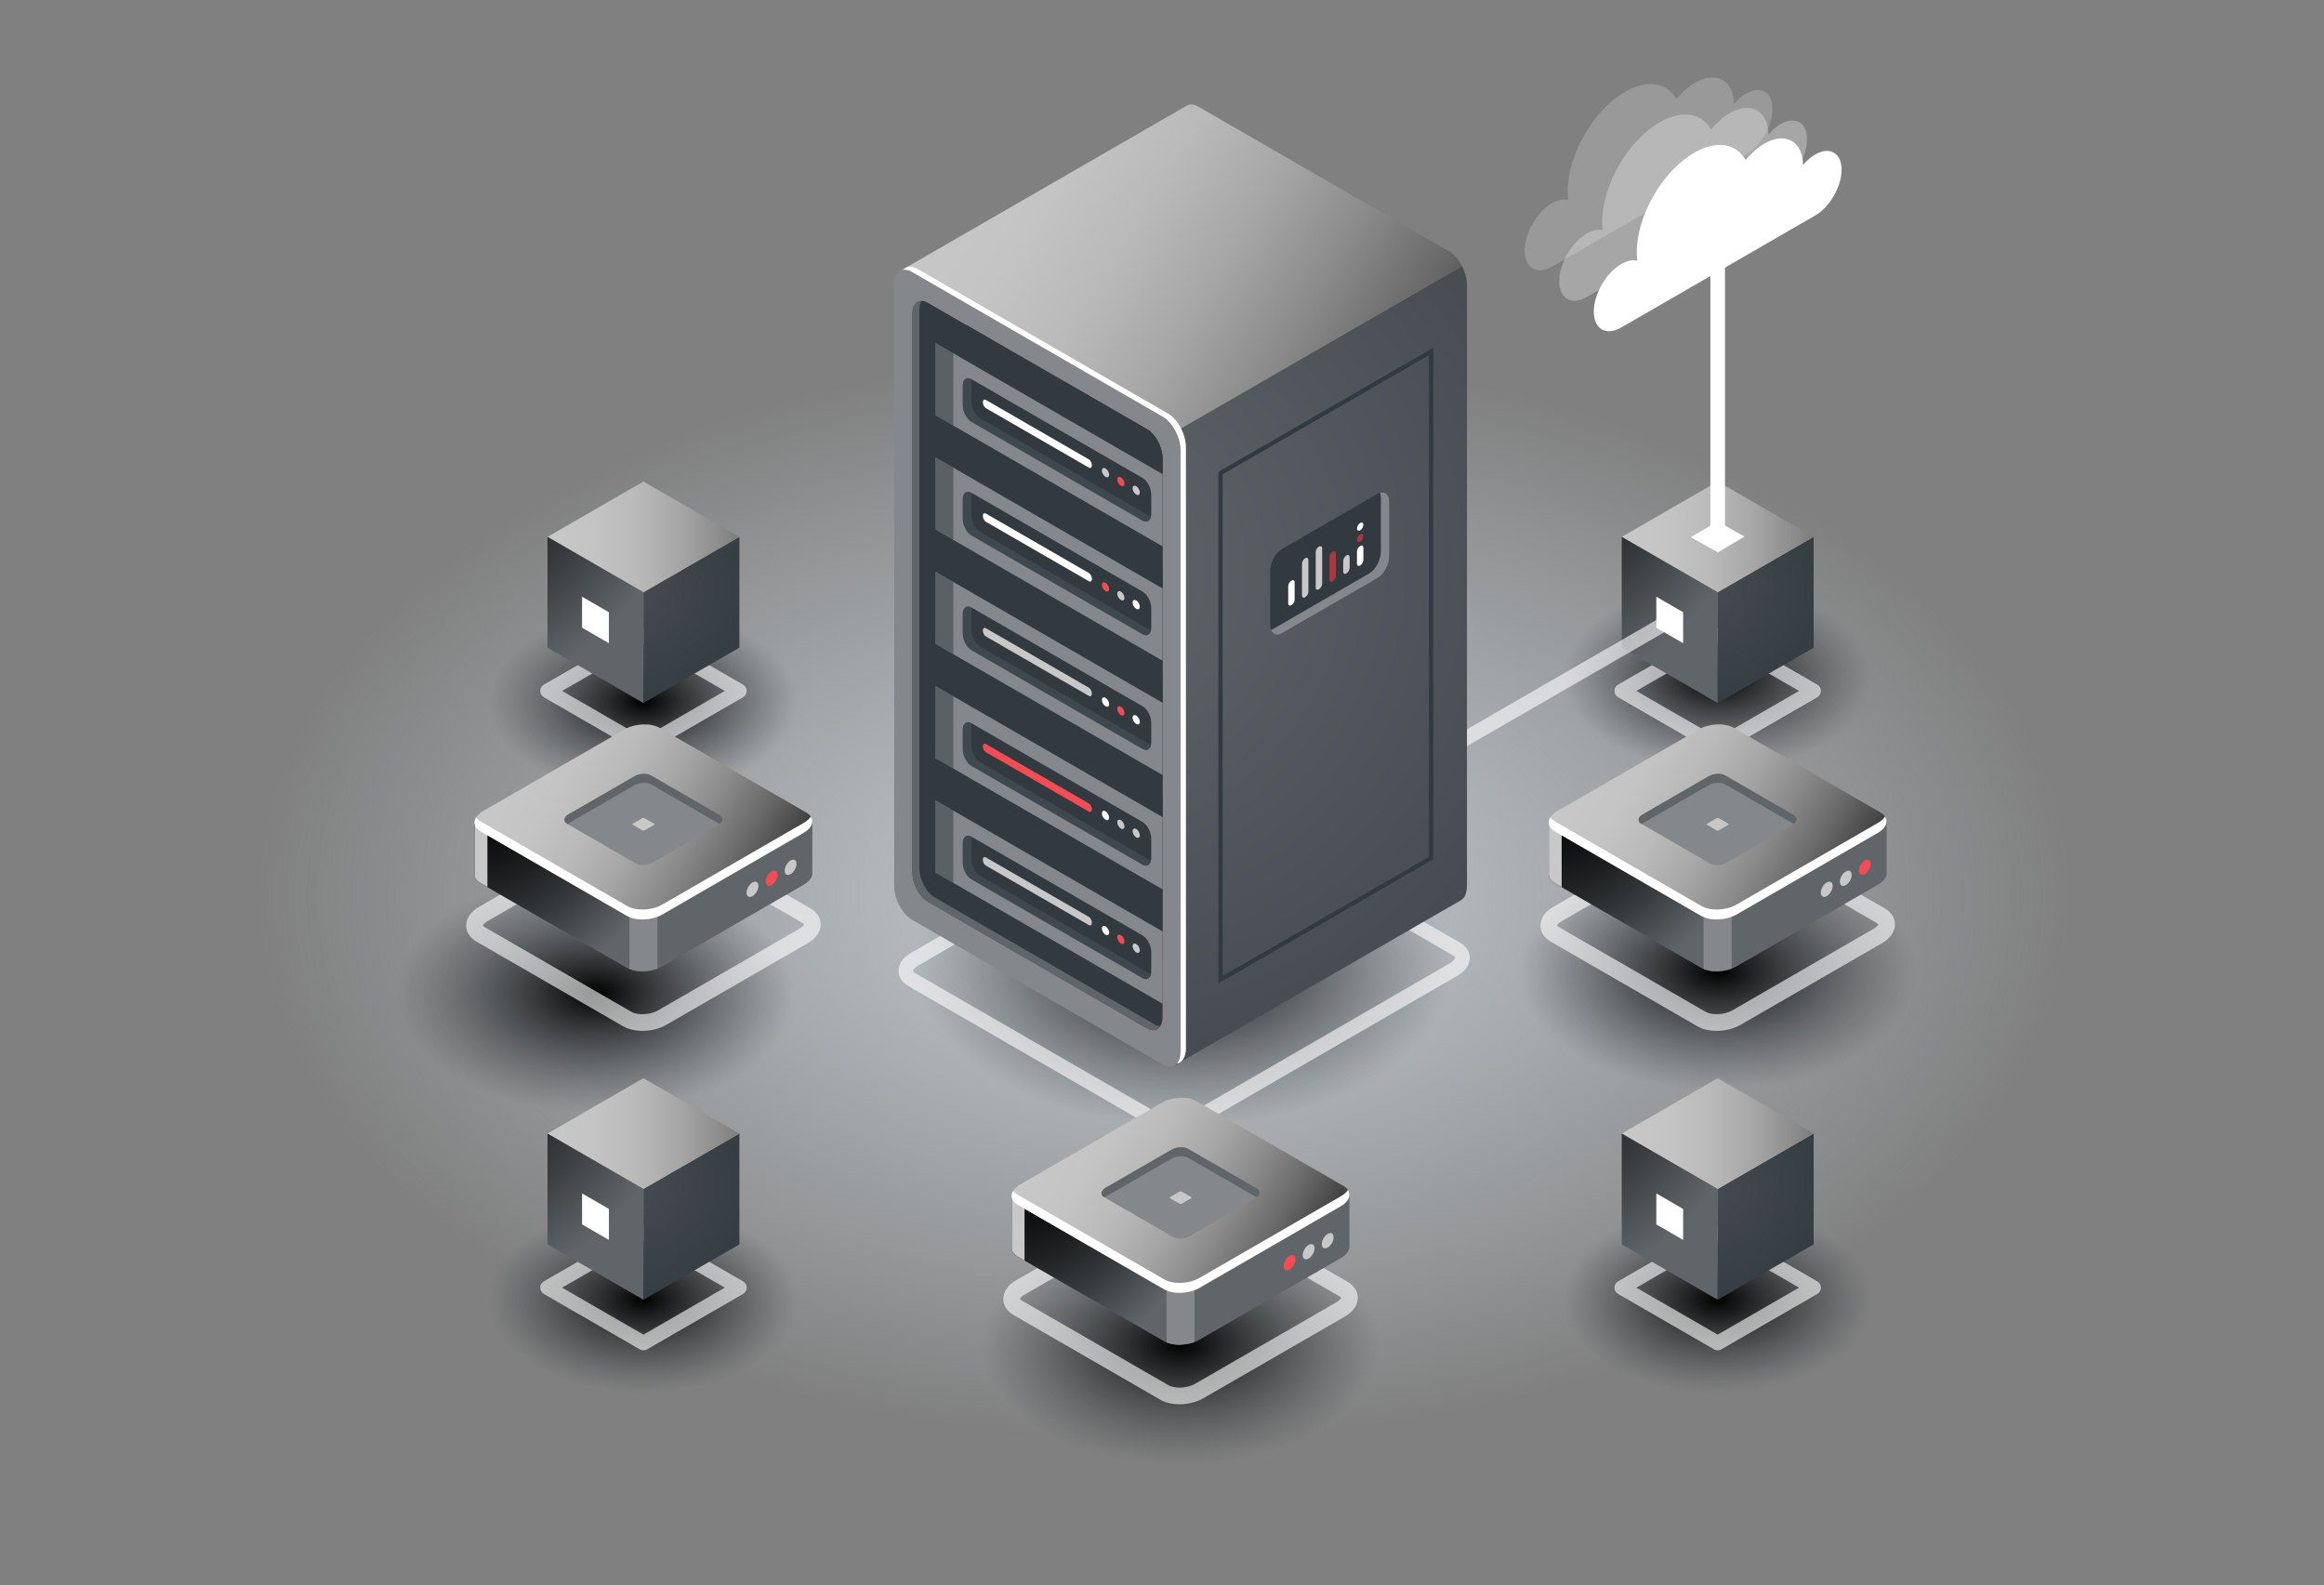 <?xml version="1.0" encoding="UTF-8"?>
<svg id="Ebene_1" xmlns="http://www.w3.org/2000/svg" xmlns:xlink="http://www.w3.org/1999/xlink" version="1.1" viewBox="0 0 180.939 123.404">
  <rect x="0" y="0" width="180.939" height="123.404" fill="#808080" stroke="none"/>
  <!-- Generator: Adobe Illustrator 29.3.0, SVG Export Plug-In . SVG Version: 2.1.0 Build 146)  -->
  <defs>
    <style>
      .st0 {
        fill: url(#_ŃŚÁŻž_ŪŪŻť_ūŗšŤŚŪÚ_2);
      }

      .st1 {
        fill: url(#_ŃŚÁŻž_ŪŪŻť_ūŗšŤŚŪÚ_8);
      }

      .st2 {
        fill: url(#_ŃŚÁŻž_ŪŪŻť_ūŗšŤŚŪÚ_7);
      }

      .st3 {
        fill: url(#_ŃŚÁŻž_ŪŪŻť_ūŗšŤŚŪÚ_6);
      }

      .st4 {
        fill: url(#_ŃŚÁŻž_ŪŪŻť_ūŗšŤŚŪÚ_5);
      }

      .st5 {
        fill: url(#Unbenannter_Verlauf_4);
      }

      .st6 {
        fill: #5e6c76;
      }

      .st6, .st7 {
        opacity: .3;
      }

      .st8, .st9 {
        fill: #32393f;
      }

      .st10 {
        opacity: .2;
      }

      .st10, .st7, .st11, .st12 {
        fill: #fff;
      }

      .st11 {
        opacity: .6;
      }

      .st13 {
        fill: #aa383f;
      }

      .st14 {
        fill: #f24c55;
      }

      .st9 {
        opacity: .5;
      }

      .st15 {
        fill: #5f6569;
      }

      .st16 {
        fill: url(#Unbenannter_Verlauf_244);
      }

      .st17 {
        fill: #84888c;
      }

      .st18 {
        fill: url(#Unbenannter_Verlauf_41);
      }

      .st19 {
        fill: url(#Unbenannter_Verlauf_43);
      }

      .st20 {
        fill: url(#Unbenannter_Verlauf_45);
      }

      .st21 {
        fill: url(#Unbenannter_Verlauf_42);
      }

      .st22 {
        fill: url(#Unbenannter_Verlauf_44);
      }

      .st23 {
        fill: url(#Unbenannter_Verlauf_47);
      }

      .st24 {
        fill: url(#Unbenannter_Verlauf_46);
      }

      .st25 {
        fill: url(#_ŃŚÁŻž_ŪŪŻť_ūŗšŤŚŪÚ_51);
      }

      .st26 {
        fill: url(#_ŃŚÁŻž_ŪŪŻť_ūŗšŤŚŪÚ_56);
      }

      .st27 {
        fill: url(#_ŃŚÁŻž_ŪŪŻť_ūŗšŤŚŪÚ_54);
      }

      .st28 {
        fill: url(#_ŃŚÁŻž_ŪŪŻť_ūŗšŤŚŪÚ_53);
      }

      .st29 {
        fill: url(#_ŃŚÁŻž_ŪŪŻť_ūŗšŤŚŪÚ_55);
      }

      .st30 {
        fill: url(#_ŃŚÁŻž_ŪŪŻť_ūŗšŤŚŪÚ_52);
      }

      .st31 {
        fill: url(#_ŃŚÁŻž_ŪŪŻť_ūŗšŤŚŪÚ_72);
      }

      .st32 {
        fill: url(#_ŃŚÁŻž_ŪŪŻť_ūŗšŤŚŪÚ_73);
      }

      .st33 {
        fill: url(#_ŃŚÁŻž_ŪŪŻť_ūŗšŤŚŪÚ_74);
      }

      .st34 {
        fill: url(#_ŃŚÁŻž_ŪŪŻť_ūŗšŤŚŪÚ_71);
      }

      .st35 {
        fill: url(#_ŃŚÁŻž_ŪŪŻť_ūŗšŤŚŪÚ_21);
      }

      .st36 {
        fill: url(#_ŃŚÁŻž_ŪŪŻť_ūŗšŤŚŪÚ_22);
      }

      .st37 {
        fill: url(#_ŃŚÁŻž_ŪŪŻť_ūŗšŤŚŪÚ_11);
      }

      .st38 {
        fill: url(#_ŃŚÁŻž_ŪŪŻť_ūŗšŤŚŪÚ_113);
      }

      .st39 {
        fill: url(#_ŃŚÁŻž_ŪŪŻť_ūŗšŤŚŪÚ_111);
      }

      .st40 {
        fill: url(#_ŃŚÁŻž_ŪŪŻť_ūŗšŤŚŪÚ_112);
      }

      .st41 {
        fill: #c8c8c8;
      }
    </style>
    <radialGradient id="Unbenannter_Verlauf_244" data-name="Unbenannter Verlauf 244" cx="90.626" cy="69.754" fx="90.626" fy="69.754" r="70.821" gradientTransform="translate(0 27.901) scale(1 .6)" gradientUnits="userSpaceOnUse">
      <stop offset="0" stop-color="#c2cbd1"/>
      <stop offset="1" stop-color="#cbd2d8" stop-opacity="0"/>
    </radialGradient>
    <radialGradient id="Unbenannter_Verlauf_4" data-name="Unbenannter Verlauf 4" cx="50.096" cy="101.193" fx="50.096" fy="101.193" r="12.023" gradientTransform="translate(0 40.477) scale(1 .6)" gradientUnits="userSpaceOnUse">
      <stop offset="0" stop-color="#000"/>
      <stop offset="1" stop-color="#2d3338" stop-opacity="0"/>
    </radialGradient>
    <radialGradient id="Unbenannter_Verlauf_41" data-name="Unbenannter Verlauf 4" cy="54.657" fy="54.657" r="12.023" gradientTransform="translate(0 21.863) scale(1 .6)" xlink:href="#Unbenannter_Verlauf_4"/>
    <radialGradient id="Unbenannter_Verlauf_42" data-name="Unbenannter Verlauf 4" cx="133.734" fx="133.734" xlink:href="#Unbenannter_Verlauf_4"/>
    <radialGradient id="Unbenannter_Verlauf_43" data-name="Unbenannter Verlauf 4" cx="133.734" cy="52.806" fx="133.734" fy="52.806" r="12.023" gradientTransform="translate(0 21.122) scale(1 .6)" xlink:href="#Unbenannter_Verlauf_4"/>
    <radialGradient id="Unbenannter_Verlauf_44" data-name="Unbenannter Verlauf 4" cx="91.914" cy="104.692" fx="91.914" fy="104.692" r="15.47" gradientTransform="translate(0 41.877) scale(1 .6)" xlink:href="#Unbenannter_Verlauf_4"/>
    <radialGradient id="Unbenannter_Verlauf_45" data-name="Unbenannter Verlauf 4" cx="133.734" cy="75.621" fx="133.734" fy="75.621" r="15.47" gradientTransform="translate(0 30.248) scale(1 .6)" xlink:href="#Unbenannter_Verlauf_4"/>
    <radialGradient id="Unbenannter_Verlauf_46" data-name="Unbenannter Verlauf 4" cx="46.362" cy="77.332" fx="46.362" fy="77.332" r="15.47" gradientTransform="translate(0 30.933) scale(1 .6)" xlink:href="#Unbenannter_Verlauf_4"/>
    <radialGradient id="Unbenannter_Verlauf_47" data-name="Unbenannter Verlauf 4" cx="92.194" cy="75.206" fx="92.194" fy="75.206" r="20.869" gradientTransform="translate(0 30.082) scale(1 .6)" xlink:href="#Unbenannter_Verlauf_4"/>
    <radialGradient id="_ŃŚÁŻž_ŪŪŻť_ūŗšŤŚŪÚ_11" data-name="ŃŚÁŻžˇŪŪŻť „ūŗšŤŚŪÚ 11" cx="49.39" cy="92.295" fx="49.39" fy="92.295" r="11.133" gradientUnits="userSpaceOnUse">
      <stop offset="0" stop-color="#454b50"/>
      <stop offset="1" stop-color="#32393f"/>
    </radialGradient>
    <linearGradient id="_ŃŚÁŻž_ŪŪŻť_ūŗšŤŚŪÚ_7" data-name="ŃŚÁŻžˇŪŪŻť „ūŗšŤŚŪÚ 7" x1="42.627" y1="88.255" x2="62.327" y2="88.255" gradientUnits="userSpaceOnUse">
      <stop offset="0" stop-color="#c8c8c8"/>
      <stop offset=".185" stop-color="#c4c4c4"/>
      <stop offset=".357" stop-color="#b9b9b9"/>
      <stop offset=".523" stop-color="#a6a6a6"/>
      <stop offset=".687" stop-color="#8b8b8b"/>
      <stop offset=".846" stop-color="#6a6a6a"/>
      <stop offset="1" stop-color="#424242"/>
    </linearGradient>
    <radialGradient id="_ŃŚÁŻž_ŪŪŻť_ūŗšŤŚŪÚ_5" data-name="ŃŚÁŻžˇŪŪŻť „ūŗšŤŚŪÚ 5" cx="33.384" cy="80.775" fx="33.384" fy="80.775" r="20.124" gradientUnits="userSpaceOnUse">
      <stop offset="0" stop-color="#070707"/>
      <stop offset=".168" stop-color="#0c0d0d"/>
      <stop offset=".407" stop-color="#1d1f20"/>
      <stop offset=".686" stop-color="#383c3e"/>
      <stop offset=".995" stop-color="#5e6468"/>
      <stop offset="1" stop-color="#5f6569"/>
    </radialGradient>
    <radialGradient id="_ŃŚÁŻž_ŪŪŻť_ūŗšŤŚŪÚ_111" data-name="ŃŚÁŻžˇŪŪŻť „ūŗšŤŚŪÚ 11" cx="133.028" cy="45.839" fx="133.028" fy="45.839" r="11.133" xlink:href="#_ŃŚÁŻž_ŪŪŻť_ūŗšŤŚŪÚ_11"/>
    <linearGradient id="_ŃŚÁŻž_ŪŪŻť_ūŗšŤŚŪÚ_71" data-name="ŃŚÁŻžˇŪŪŻť „ūŗšŤŚŪÚ 7" x1="126.265" y1="41.799" x2="145.965" y2="41.799" xlink:href="#_ŃŚÁŻž_ŪŪŻť_ūŗšŤŚŪÚ_7"/>
    <radialGradient id="_ŃŚÁŻž_ŪŪŻť_ūŗšŤŚŪÚ_51" data-name="ŃŚÁŻžˇŪŪŻť „ūŗšŤŚŪÚ 5" cx="117.022" cy="34.318" fx="117.022" fy="34.318" xlink:href="#_ŃŚÁŻž_ŪŪŻť_ūŗšŤŚŪÚ_5"/>
    <radialGradient id="_ŃŚÁŻž_ŪŪŻť_ūŗšŤŚŪÚ_112" data-name="ŃŚÁŻžˇŪŪŻť „ūŗšŤŚŪÚ 11" cx="133.027" fx="133.027" r="11.133" xlink:href="#_ŃŚÁŻž_ŪŪŻť_ūŗšŤŚŪÚ_11"/>
    <linearGradient id="_ŃŚÁŻž_ŪŪŻť_ūŗšŤŚŪÚ_72" data-name="ŃŚÁŻžˇŪŪŻť „ūŗšŤŚŪÚ 7" x1="126.265" x2="145.964" xlink:href="#_ŃŚÁŻž_ŪŪŻť_ūŗšŤŚŪÚ_7"/>
    <radialGradient id="_ŃŚÁŻž_ŪŪŻť_ūŗšŤŚŪÚ_52" data-name="ŃŚÁŻžˇŪŪŻť „ūŗšŤŚŪÚ 5" cx="117.022" fx="117.022" r="20.124" xlink:href="#_ŃŚÁŻž_ŪŪŻť_ūŗšŤŚŪÚ_5"/>
    <radialGradient id="_ŃŚÁŻž_ŪŪŻť_ūŗšŤŚŪÚ_113" data-name="ŃŚÁŻžˇŪŪŻť „ūŗšŤŚŪÚ 11" cy="45.839" fy="45.839" xlink:href="#_ŃŚÁŻž_ŪŪŻť_ūŗšŤŚŪÚ_11"/>
    <linearGradient id="_ŃŚÁŻž_ŪŪŻť_ūŗšŤŚŪÚ_73" data-name="ŃŚÁŻžˇŪŪŻť „ūŗšŤŚŪÚ 7" y1="41.799" y2="41.799" xlink:href="#_ŃŚÁŻž_ŪŪŻť_ūŗšŤŚŪÚ_7"/>
    <radialGradient id="_ŃŚÁŻž_ŪŪŻť_ūŗšŤŚŪÚ_53" data-name="ŃŚÁŻžˇŪŪŻť „ūŗšŤŚŪÚ 5" cy="34.318" fy="34.318" xlink:href="#_ŃŚÁŻž_ŪŪŻť_ūŗšŤŚŪÚ_5"/>
    <radialGradient id="_ŃŚÁŻž_ŪŪŻť_ūŗšŤŚŪÚ_8" data-name="ŃŚÁŻžˇŪŪŻť „ūŗšŤŚŪÚ 8" cx="83.95" cy="44.388" fx="83.95" fy="44.388" r="40.058" gradientUnits="userSpaceOnUse">
      <stop offset="0" stop-color="#5f6569"/>
      <stop offset="1" stop-color="#454b50"/>
    </radialGradient>
    <linearGradient id="_ŃŚÁŻž_ŪŪŻť_ūŗšŤŚŪÚ_74" data-name="ŃŚÁŻžˇŪŪŻť „ūŗšŤŚŪÚ 7" x1="71.35" y1="15.971" x2="108.702" y2="38.729" xlink:href="#_ŃŚÁŻž_ŪŪŻť_ūŗšŤŚŪÚ_7"/>
    <linearGradient id="_ŃŚÁŻž_ŪŪŻť_ūŗšŤŚŪÚ_6" data-name="ŃŚÁŻžˇŪŪŻť „ūŗšŤŚŪÚ 6" x1="-177.382" y1="940.955" x2="-155.431" y2="935.981" gradientTransform="translate(223.881 -948.906) rotate(30.001) skewX(30.001)" gradientUnits="userSpaceOnUse">
      <stop offset="0" stop-color="#aebbc5"/>
      <stop offset="1" stop-color="#f94e57"/>
    </linearGradient>
    <radialGradient id="_ŃŚÁŻž_ŪŪŻť_ūŗšŤŚŪÚ_54" data-name="ŃŚÁŻžˇŪŪŻť „ūŗšŤŚŪÚ 5" cx="79.489" cy="91.903" fx="79.489" fy="91.903" r="14.424" xlink:href="#_ŃŚÁŻž_ŪŪŻť_ūŗšŤŚŪÚ_5"/>
    <linearGradient id="_ŃŚÁŻž_ŪŪŻť_ūŗšŤŚŪÚ_2" data-name="ŃŚÁŻžˇŪŪŻť „ūŗšŤŚŪÚ 2" x1="82.211" y1="87.278" x2="104.805" y2="100.749" gradientUnits="userSpaceOnUse">
      <stop offset="0" stop-color="#c8c8c8"/>
      <stop offset=".156" stop-color="#c4c4c4"/>
      <stop offset=".301" stop-color="#b9b9b9"/>
      <stop offset=".441" stop-color="#a6a6a6"/>
      <stop offset=".578" stop-color="#8b8b8b"/>
      <stop offset=".713" stop-color="#6a6a6a"/>
      <stop offset=".842" stop-color="#424242"/>
    </linearGradient>
    <radialGradient id="_ŃŚÁŻž_ŪŪŻť_ūŗšŤŚŪÚ_55" data-name="ŃŚÁŻžˇŪŪŻť „ūŗšŤŚŪÚ 5" cx="121.308" cy="62.832" fx="121.308" fy="62.832" r="14.424" xlink:href="#_ŃŚÁŻž_ŪŪŻť_ūŗšŤŚŪÚ_5"/>
    <linearGradient id="_ŃŚÁŻž_ŪŪŻť_ūŗšŤŚŪÚ_21" data-name="ŃŚÁŻžˇŪŪŻť „ūŗšŤŚŪÚ 2" x1="124.031" y1="58.208" x2="146.625" y2="71.678" xlink:href="#_ŃŚÁŻž_ŪŪŻť_ūŗšŤŚŪÚ_2"/>
    <radialGradient id="_ŃŚÁŻž_ŪŪŻť_ūŗšŤŚŪÚ_56" data-name="ŃŚÁŻžˇŪŪŻť „ūŗšŤŚŪÚ 5" cx="37.671" cy="62.832" fx="37.671" fy="62.832" r="14.424" xlink:href="#_ŃŚÁŻž_ŪŪŻť_ūŗšŤŚŪÚ_5"/>
    <linearGradient id="_ŃŚÁŻž_ŪŪŻť_ūŗšŤŚŪÚ_22" data-name="ŃŚÁŻžˇŪŪŻť „ūŗšŤŚŪÚ 2" x1="40.393" y1="58.208" x2="62.987" y2="71.678" xlink:href="#_ŃŚÁŻž_ŪŪŻť_ūŗšŤŚŪÚ_2"/>
  </defs>
  <ellipse class="st16" cx="90.626" cy="69.754" rx="87.941" ry="47.934"/>
  <ellipse class="st5" cx="50.096" cy="101.193" rx="14.929" ry="8.137"/>
  <ellipse class="st18" cx="50.096" cy="54.657" rx="14.929" ry="8.137"/>
  <ellipse class="st21" cx="133.734" cy="101.193" rx="14.929" ry="8.137"/>
  <ellipse class="st19" cx="133.734" cy="52.806" rx="14.929" ry="8.137"/>
  <ellipse class="st22" cx="91.914" cy="104.692" rx="19.209" ry="10.47"/>
  <ellipse class="st20" cx="133.734" cy="75.621" rx="19.209" ry="10.47"/>
  <ellipse class="st24" cx="46.362" cy="77.332" rx="19.209" ry="10.47"/>
  <ellipse class="st23" cx="92.194" cy="75.206" rx="25.913" ry="14.124"/>
  <path class="st10" d="M135.943,7.288c-.34.196-.66.478-.943.81-.044-1.859-1.378-2.602-3.021-1.653-.526.304-1.021.745-1.452,1.267-.731-1.278-2.246-1.575-4.002-.561-2.469,1.426-4.471,4.892-4.471,7.743,0,.235.018.455.045.666-.352-.091-.784-.018-1.252.253-1.181.682-2.139,2.341-2.139,3.705s.958,1.917,2.139,1.235l15.096-8.716c1.136-.656,2.057-2.251,2.057-3.562s-.921-1.843-2.057-1.187Z"/>
  <path class="st7" d="M138.634,9.658c-.34.196-.66.478-.943.81-.044-1.859-1.378-2.602-3.021-1.653-.526.304-1.021.745-1.452,1.267-.731-1.278-2.246-1.575-4.002-.561-2.469,1.426-4.471,4.892-4.471,7.743,0,.235.018.455.045.667-.352-.091-.784-.018-1.252.253-1.181.682-2.139,2.341-2.139,3.705s.958,1.917,2.139,1.235l15.096-8.716c1.136-.656,2.057-2.251,2.057-3.562s-.921-1.843-2.057-1.187Z"/>
  <path class="st12" d="M141.324,12.029c-.34.196-.66.478-.943.81-.044-1.859-1.378-2.602-3.021-1.653-.526.304-1.021.745-1.452,1.267-.731-1.278-2.246-1.575-4.002-.561-2.469,1.426-4.471,4.892-4.471,7.743,0,.235.018.455.045.666-.352-.091-.784-.018-1.252.253-1.181.682-2.139,2.341-2.139,3.705s.958,1.917,2.139,1.235l15.096-8.716c1.136-.656,2.057-2.251,2.057-3.562,0-1.311-.921-1.843-2.057-1.187Z"/>
  <g>
    <g>
      <path class="st11" d="M50.097,105.131c-.098,0-.196-.026-.284-.076l-7.47-4.313c-.176-.101-.284-.289-.284-.492,0-.203.108-.39.284-.492l7.47-4.312c.176-.101.392-.101.568,0l7.47,4.312c.176.101.284.289.284.492,0,.203-.108.39-.284.492l-7.47,4.313c-.088.051-.186.076-.284.076ZM43.763,100.25l6.334,3.657,6.334-3.657-6.334-3.657-6.334,3.657Z"/>
      <polygon class="st37" points="57.566 96.88 50.097 101.193 50.097 92.568 57.566 88.255 57.566 96.88"/>
      <polygon class="st2" points="50.097 92.568 42.627 88.255 50.097 83.943 57.566 88.255 50.097 92.568"/>
      <polygon class="st4" points="50.097 101.193 42.627 96.88 42.627 88.255 50.097 92.568 50.097 101.193"/>
    </g>
    <polygon class="st12" points="47.407 96.533 45.318 95.327 45.318 92.915 47.407 94.121 47.407 96.533"/>
  </g>
  <g>
    <g>
      <path class="st11" d="M133.734,58.674c-.098,0-.196-.025-.284-.076l-7.47-4.312c-.176-.101-.284-.289-.284-.492,0-.203.108-.39.284-.492l7.47-4.312c.176-.101.392-.101.568,0l7.47,4.312c.176.101.284.289.284.492,0,.203-.108.39-.284.492l-7.47,4.312c-.088.051-.186.076-.284.076ZM127.4,53.794l6.334,3.657,6.334-3.657-6.334-3.657-6.334,3.657Z"/>
      <polygon class="st39" points="141.204 50.424 133.734 54.736 133.734 46.112 141.204 41.799 141.204 50.424"/>
      <polygon class="st34" points="133.734 46.112 126.265 41.799 133.734 37.487 141.204 41.799 133.734 46.112"/>
      <polygon class="st25" points="133.734 54.736 126.265 50.424 126.265 41.799 133.734 46.112 133.734 54.736"/>
    </g>
    <polygon class="st12" points="131.044 50.077 128.955 48.871 128.955 46.458 131.044 47.665 131.044 50.077"/>
    <polygon class="st12" points="131.645 41.824 133.72 40.593 135.823 41.774 133.749 43.005 131.645 41.824"/>
  </g>
  <g>
    <g>
      <path class="st11" d="M133.734,105.131c-.098,0-.196-.026-.284-.076l-7.47-4.313c-.176-.101-.284-.289-.284-.492,0-.203.108-.39.284-.492l7.47-4.312c.176-.101.392-.101.568,0l7.47,4.312c.176.101.284.289.284.492,0,.203-.108.39-.284.492l-7.47,4.313c-.088.051-.186.076-.284.076ZM127.4,100.25l6.334,3.657,6.334-3.657-6.334-3.657-6.334,3.657Z"/>
      <polygon class="st40" points="141.204 96.88 133.734 101.193 133.734 92.568 141.204 88.255 141.204 96.88"/>
      <polygon class="st31" points="133.734 92.568 126.265 88.255 133.734 83.943 141.204 88.255 133.734 92.568"/>
      <polygon class="st30" points="133.734 101.193 126.265 96.88 126.265 88.255 133.734 92.568 133.734 101.193"/>
    </g>
    <polygon class="st12" points="131.044 96.533 128.955 95.327 128.955 92.915 131.044 94.121 131.044 96.533"/>
  </g>
  <g>
    <g>
      <path class="st11" d="M50.097,58.674c-.098,0-.196-.025-.284-.076l-7.47-4.312c-.176-.101-.284-.289-.284-.492,0-.203.108-.39.284-.492l7.47-4.312c.176-.101.392-.101.568,0l7.47,4.312c.176.101.284.289.284.492,0,.203-.108.39-.284.492l-7.47,4.312c-.088.051-.186.076-.284.076ZM43.763,53.794l6.334,3.657,6.334-3.657-6.334-3.657-6.334,3.657Z"/>
      <polygon class="st38" points="57.566 50.424 50.097 54.736 50.097 46.112 57.566 41.799 57.566 50.424"/>
      <polygon class="st32" points="50.097 46.112 42.627 41.799 50.097 37.487 57.566 41.799 50.097 46.112"/>
      <polygon class="st28" points="50.097 54.736 42.627 50.424 42.627 41.799 50.097 46.112 50.097 54.736"/>
    </g>
    <polygon class="st12" points="47.407 50.077 45.318 48.871 45.318 46.458 47.407 47.665 47.407 50.077"/>
  </g>
  <rect class="st11" x="106.49" y="54.089" width="25.083" height="1.136" transform="translate(-11.383 66.819) rotate(-29.992)"/>
  <g>
    <path class="st11" d="M91.345,88.172c-.547,0-1.073-.115-1.476-.347l-19.157-11.06c-.482-.278-.758-.708-.758-1.179,0-.531.348-1.036.954-1.387l20.304-11.753c.983-.568,2.435-.618,3.307-.114l19.157,11.06c.482.278.758.707.758,1.179,0,.531-.348,1.036-.955,1.386l-20.304,11.753c-.529.305-1.194.461-1.831.461ZM90.437,86.841c.526.304,1.541.251,2.171-.114l20.304-11.753c.284-.164.387-.331.387-.403,0-.043-.059-.119-.19-.195l-19.157-11.06c-.526-.304-1.541-.251-2.171.114l-20.304,11.753c-.284.164-.387.331-.387.403,0,.042.059.119.19.195l19.157,11.06Z"/>
    <g>
      <g>
        <g>
          <path class="st1" d="M91.536,33.588s-10.518,1.002-16.852,1.488l16.801,47.851,22.224-12.818c.004-.002.007-.004.011-.006l.04-.023-.001-.002c.278-.175.454-.557.454-1.097V22.211c0-.494-.148-1.026-.386-1.493l-22.291,12.87Z"/>
          <path class="st33" d="M112.836,19.582l-19.544-11.284c-.34-.196-.65-.21-.89-.077l-0-0-22.313,12.873,1.051,3.891,5.595,15.934,1.053.608,36.04-20.808c-.25-.492-.602-.911-.991-1.136Z"/>
          <path class="st17" d="M90.539,82.884l-19.544-11.284c-.76-.439-1.376-1.616-1.376-2.63V22.2c0-1.013.616-1.479,1.376-1.04l19.544,11.284c.76.439,1.376,1.616,1.376,2.63v46.77c0,1.013-.616,1.479-1.376,1.04Z"/>
          <path class="st12" d="M90.958,32.209l-19.544-11.284c-.44-.254-.831-.203-1.083.08.197-.031.423.016.664.155l19.544,11.284c.76.439,1.376,1.616,1.376,2.63v46.77c0,.427-.11.755-.294.961.425-.067.713-.503.713-1.196v-46.77c0-1.013-.616-2.191-1.376-2.63Z"/>
          <path class="st3" d="M89.31,80.068l-17.085-9.864c-.664-.384-1.203-1.413-1.203-2.299V24.469c0-.886.539-1.293,1.203-.91l17.085,9.864c.664.384,1.203,1.413,1.203,2.299v43.436c0,.886-.539,1.293-1.203.909Z"/>
          <path class="st3" d="M89.31,80.068l-17.085-9.864c-.664-.384-1.203-1.413-1.203-2.299V24.469c0-.886.539-1.293,1.203-.91l17.085,9.864c.664.384,1.203,1.413,1.203,2.299v43.436c0,.886-.539,1.293-1.203.909Z"/>
          <path class="st8" d="M89.31,80.068l-17.085-9.864c-.664-.384-1.203-1.413-1.203-2.299V24.469c0-.886.539-1.293,1.203-.91l17.085,9.864c.664.384,1.203,1.413,1.203,2.299v43.436c0,.886-.539,1.293-1.203.909Z"/>
          <path class="st15" d="M89.868,79.74l-17.085-9.864c-.664-.384-1.203-1.413-1.203-2.299V24.141c0-.302.064-.547.173-.725-.43-.003-.731.391-.731,1.054v43.436c0,.886.539,1.915,1.203,2.299l17.085,9.864c.438.253.82.16,1.03-.184-.145-.001-.305-.047-.472-.144Z"/>
        </g>
        <g>
          <g>
            <path class="st8" d="M89.31,60.126l-6.35-3.666-10.128,5.848,17.682,10.209v-10.091c0-.886-.539-1.915-1.203-2.299Z"/>
            <path class="st8" d="M89.31,51.225l-6.35-3.666-10.128,5.848,17.682,10.209v-10.091c0-.886-.539-1.915-1.203-2.299Z"/>
            <path class="st8" d="M89.31,42.325l-6.35-3.666-10.128,5.848,17.682,10.209v-10.091c0-.886-.539-1.915-1.203-2.299Z"/>
            <path class="st8" d="M89.31,33.424l-6.35-3.666-10.128,5.848,17.682,10.209v-10.091c0-.886-.539-1.915-1.203-2.299Z"/>
            <path class="st8" d="M89.31,33.424l-14.059-8.117-2.42,1.397,17.682,10.209v-1.19c0-.886-.539-1.915-1.203-2.299Z"/>
          </g>
          <polygon class="st17" points="90.513 36.913 72.831 26.704 72.831 32.33 90.513 42.538 90.513 36.913"/>
          <polygon class="st17" points="90.513 45.814 72.831 35.605 72.831 41.231 90.513 51.439 90.513 45.814"/>
          <polygon class="st17" points="90.513 54.714 72.831 44.506 72.831 50.131 90.513 60.34 90.513 54.714"/>
          <polygon class="st17" points="90.513 63.615 72.831 53.406 72.831 59.032 90.513 69.241 90.513 63.615"/>
          <polygon class="st17" points="90.513 72.516 72.831 62.307 72.831 67.933 90.513 78.141 90.513 72.516"/>
        </g>
        <g>
          <path class="st8" d="M88.953,40.534l-13.318-7.689c-.376-.217-.681-.8-.681-1.301v-1.507c0-.501.305-.732.681-.515l13.318,7.689c.376.217.681.8.681,1.301v1.507c0,.501-.305.732-.681.515Z"/>
          <path class="st6" d="M76.308,32.556c-.376-.217-.681-.799-.681-1.301v-1.507c0-.08.01-.151.025-.216l-.017-.01c-.376-.217-.681.013-.681.515v1.507c0,.501.305,1.084.681,1.301l13.318,7.689c.316.182.579.046.656-.298l-13.301-7.679Z"/>
          <path class="st12" d="M84.774,36.404l-8.014-4.627c-.132-.076-.24-.281-.24-.458h0c0-.176.107-.257.24-.181l8.014,4.627c.132.076.239.281.239.458h0c0,.176-.107.257-.239.181Z"/>
        </g>
        <g>
          <path class="st8" d="M88.953,49.379l-13.318-7.689c-.376-.217-.681-.799-.681-1.301v-1.507c0-.501.305-.732.681-.515l13.318,7.689c.376.217.681.8.681,1.301v1.507c0,.501-.305.732-.681.515Z"/>
          <path class="st6" d="M76.308,41.402c-.376-.217-.681-.8-.681-1.301v-1.507c0-.08.01-.151.025-.216l-.017-.01c-.376-.217-.681.013-.681.515v1.507c0,.501.305,1.084.681,1.301l13.318,7.689c.316.182.579.046.656-.298l-13.301-7.679Z"/>
          <path class="st12" d="M84.774,45.25l-8.014-4.627c-.132-.076-.24-.281-.24-.458h0c0-.176.107-.257.24-.181l8.014,4.627c.132.076.239.281.239.458h0c0,.176-.107.257-.239.181Z"/>
        </g>
        <g>
          <path class="st8" d="M88.953,58.308l-13.318-7.689c-.376-.217-.681-.799-.681-1.301v-1.507c0-.501.305-.732.681-.515l13.318,7.689c.376.217.681.8.681,1.301v1.507c0,.501-.305.732-.681.515Z"/>
          <path class="st6" d="M76.308,50.33c-.376-.217-.681-.8-.681-1.301v-1.507c0-.08.01-.151.025-.216l-.017-.01c-.376-.217-.681.013-.681.515v1.507c0,.501.305,1.084.681,1.301l13.318,7.689c.316.182.579.046.656-.298l-13.301-7.679Z"/>
          <path class="st41" d="M84.774,54.178l-8.014-4.627c-.132-.076-.24-.281-.24-.458h0c0-.176.107-.257.24-.181l8.014,4.627c.132.076.239.281.239.458h0c0,.176-.107.257-.239.181Z"/>
        </g>
        <g>
          <path class="st8" d="M88.953,67.318l-13.318-7.689c-.376-.217-.681-.8-.681-1.301v-1.507c0-.501.305-.732.681-.515l13.318,7.689c.376.217.681.8.681,1.301v1.507c0,.501-.305.732-.681.515Z"/>
          <path class="st6" d="M76.308,59.341c-.376-.217-.681-.799-.681-1.301v-1.507c0-.08.01-.151.025-.216l-.017-.01c-.376-.217-.681.013-.681.515v1.507c0,.501.305,1.084.681,1.301l13.318,7.689c.316.182.579.046.656-.298l-13.301-7.679Z"/>
          <path class="st14" d="M84.774,63.189l-8.014-4.627c-.132-.076-.24-.281-.24-.458h0c0-.176.107-.257.24-.181l8.014,4.627c.132.076.239.281.239.458h0c0,.176-.107.257-.239.181Z"/>
        </g>
        <g>
          <path class="st8" d="M88.953,76.15l-13.318-7.689c-.376-.217-.681-.8-.681-1.301v-1.507c0-.501.305-.732.681-.515l13.318,7.689c.376.217.681.8.681,1.301v1.507c0,.501-.305.732-.681.515Z"/>
          <path class="st6" d="M76.308,68.173c-.376-.217-.681-.799-.681-1.301v-1.507c0-.08.01-.151.025-.216l-.017-.01c-.376-.217-.681.013-.681.515v1.507c0,.501.305,1.084.681,1.301l13.318,7.689c.316.182.579.046.656-.298l-13.301-7.679Z"/>
          <path class="st41" d="M84.774,72.021l-8.014-4.627c-.132-.076-.24-.281-.24-.458h0c0-.176.107-.257.24-.181l8.014,4.627c.132.076.239.281.239.458h0c0,.176-.107.257-.239.181Z"/>
        </g>
        <polygon class="st9" points="72.831 26.704 74.223 27.508 74.223 33.134 72.831 32.33 72.831 26.704"/>
        <polygon class="st9" points="72.831 35.605 74.223 36.409 74.223 42.034 72.831 41.231 72.831 35.605"/>
        <polygon class="st9" points="72.831 44.506 74.223 45.309 74.223 50.935 72.831 50.131 72.831 44.506"/>
        <polygon class="st9" points="72.831 53.406 74.223 54.21 74.223 59.836 72.831 59.032 72.831 53.406"/>
        <polygon class="st9" points="72.831 62.307 74.223 63.111 74.223 68.737 72.831 67.933 72.831 62.307"/>
      </g>
      <path class="st41" d="M86.353,36.96c0,.18-.126.253-.282.163-.156-.09-.282-.308-.282-.488,0-.18.126-.253.282-.163.156.09.282.308.282.488Z"/>
      <path class="st14" d="M87.548,37.65c0,.18-.126.253-.282.163-.156-.09-.282-.308-.282-.488s.126-.253.282-.163c.156.09.282.308.282.488Z"/>
      <path class="st41" d="M88.743,38.34c0,.18-.126.253-.282.163-.156-.09-.282-.308-.282-.488s.126-.253.282-.163c.156.09.282.308.282.488Z"/>
      <path class="st14" d="M86.353,45.856c0,.18-.126.253-.282.163-.156-.09-.282-.308-.282-.488s.126-.253.282-.163c.156.09.282.308.282.488Z"/>
      <path class="st41" d="M87.548,46.546c0,.18-.126.253-.282.163-.156-.09-.282-.308-.282-.488s.126-.253.282-.163c.156.09.282.308.282.488Z"/>
      <path class="st12" d="M88.743,47.236c0,.18-.126.253-.282.163-.156-.09-.282-.308-.282-.488,0-.18.126-.253.282-.163.156.09.282.308.282.488Z"/>
      <path class="st12" d="M86.353,54.82c0,.18-.126.253-.282.163-.156-.09-.282-.308-.282-.488s.126-.253.282-.163c.156.09.282.308.282.488Z"/>
      <path class="st14" d="M87.548,55.51c0,.18-.126.253-.282.163-.156-.09-.282-.308-.282-.488s.126-.253.282-.163c.156.09.282.308.282.488Z"/>
      <path class="st12" d="M88.743,56.2c0,.18-.126.253-.282.163-.156-.09-.282-.308-.282-.488s.126-.253.282-.163c.156.09.282.308.282.488Z"/>
      <path class="st12" d="M86.353,63.652c0,.18-.126.253-.282.163-.156-.09-.282-.308-.282-.488s.126-.253.282-.163c.156.09.282.308.282.488Z"/>
      <path class="st41" d="M87.548,64.342c0,.18-.126.253-.282.163-.156-.09-.282-.308-.282-.488s.126-.253.282-.163c.156.09.282.308.282.488Z"/>
      <path class="st41" d="M88.743,65.032c0,.18-.126.253-.282.163-.156-.09-.282-.308-.282-.488,0-.18.126-.253.282-.163.156.09.282.308.282.488Z"/>
      <path class="st12" d="M86.353,72.606c0,.18-.126.253-.282.163-.156-.09-.282-.308-.282-.488,0-.18.126-.253.282-.163.156.09.282.308.282.488Z"/>
      <path class="st14" d="M87.548,73.296c0,.18-.126.253-.282.163-.156-.09-.282-.308-.282-.488s.126-.253.282-.163c.156.09.282.308.282.488Z"/>
      <path class="st41" d="M88.743,73.986c0,.18-.126.253-.282.163-.156-.09-.282-.308-.282-.488s.126-.253.282-.163c.156.09.282.308.282.488Z"/>
      <path class="st8" d="M94.859,76.562v-39.825l.082-.047,16.644-9.61v39.825l-.082.047-16.644,9.61ZM95.189,36.927v39.064l16.067-9.276V27.651l-16.067,9.276Z"/>
      <g>
        <path class="st8" d="M107.262,44.998l-7.463,4.309c-.501.289-.908-.018-.908-.686v-4.138c0-.668.406-1.445.908-1.734l7.463-4.309c.501-.289.908.018.908.686v4.138c0,.668-.406,1.445-.908,1.734Z"/>
        <path class="st17" d="M107.443,38.36c.043.116.067.254.067.415v4.138c0,.668-.406,1.445-.908,1.734l-7.463,4.309c-.062.036-.123.062-.181.08.135.365.46.491.84.271l7.463-4.309c.501-.29.908-1.066.908-1.734v-4.138c0-.586-.312-.894-.727-.766Z"/>
        <g>
          <g>
            <path class="st12" d="M105.899,42.506c.138-.08.25-.015.25.144v.943c0,.159-.112.353-.25.433s-.25.015-.25-.144v-.943c0-.159.112-.353.25-.433Z"/>
            <path class="st41" d="M104.828,43.242c.138-.08.25-.015.25.144v.825c0,.159-.112.353-.25.433-.138.08-.25.015-.25-.144v-.825c0-.159.112-.353.25-.433Z"/>
            <path class="st13" d="M103.758,42.94c.138-.08.25-.015.25.144v1.745c0,.159-.112.353-.25.433-.138.08-.25.015-.25-.144v-1.745c0-.159.112-.353.25-.433Z"/>
            <path class="st41" d="M102.687,42.553c.138-.08.25-.015.25.144v2.75c0,.159-.112.353-.25.433-.138.08-.25.015-.25-.144v-2.75c0-.159.112-.353.25-.433Z"/>
            <path class="st41" d="M101.617,43.459c.138-.08.25-.015.25.144v2.462c0,.159-.112.353-.25.433-.138.08-.25.015-.25-.144v-2.462c0-.159.112-.353.25-.433Z"/>
            <path class="st12" d="M100.546,45.202c.138-.08.25-.015.25.144v1.337c0,.159-.112.353-.25.433s-.25.015-.25-.144v-1.337c0-.159.112-.353.25-.433Z"/>
          </g>
          <path class="st13" d="M105.653,42.03c0,.157.11.22.246.142.136-.078.246-.269.246-.426s-.11-.22-.246-.142-.246.269-.246.426Z"/>
          <path class="st12" d="M105.653,41.144c0,.157.11.22.246.142s.246-.269.246-.426-.11-.22-.246-.142-.246.269-.246.426Z"/>
        </g>
      </g>
    </g>
  </g>
  <rect class="st12" x="133.166" y="19.766" width="1.136" height="22.033"/>
  <g>
    <path class="st11" d="M91.839,109.33c-.558,0-1.096-.12-1.517-.363h-0l-11.412-6.589c-.506-.292-.797-.747-.797-1.246,0-.56.362-1.089.993-1.454l11.019-6.362c1.019-.589,2.473-.638,3.381-.113l11.412,6.589c.506.292.797.747.797,1.246,0,.56-.362,1.09-.993,1.454l-11.019,6.362c-.547.316-1.219.476-1.864.476ZM90.971,107.845c.504.29,1.477.237,2.084-.113l11.019-6.362c.277-.16.344-.304.345-.332-.004-.008-.041-.061-.149-.123l-11.412-6.589c-.503-.29-1.476-.238-2.084.113l-11.019,6.362c-.277.16-.343.304-.345.332.004.008.041.061.149.124l11.412,6.589h-0Z"/>
    <path class="st15" d="M105.063,97.001h0v-3.937l-8.829-.005-3.052-1.762c-.7-.404-1.924-.354-2.732.113l-2.847,1.644-8.837-.005v4.05c-.02.274.133.538.469.732l11.412,6.589c.7.404,1.924.354,2.732-.113l11.019-6.362c.467-.269.692-.618.665-.943Z"/>
    <path class="st27" d="M91.915,91.026c-.513.012-1.045.142-1.465.384l-2.847,1.644-8.837-.005v4.05c-.02.274.133.538.469.732l11.412,6.589c.337.194.794.282,1.268.271v-13.664Z"/>
    <path class="st41" d="M79.766,93.049l-1-.001v4.05c-.02.274.133.538.469.732l.531.307v-5.088Z"/>
    <path class="st17" d="M90.822,104.505c.604.259,1.478.244,2.184-.025v-4.598h-2.184v4.623Z"/>
    <path class="st0" d="M90.647,100.384l-11.412-6.589c-.7-.404-.613-1.111.196-1.578l11.019-6.362c.809-.467,2.032-.518,2.732-.113l11.412,6.589c.7.404.613,1.111-.196,1.578l-11.019,6.362c-.809.467-2.032.518-2.732.113Z"/>
    <path class="st12" d="M104.398,93.134l-11.019,6.362c-.809.467-2.032.518-2.732.113l-11.412-6.589c-.156-.09-.271-.196-.349-.31-.241.387-.132.807.349,1.085l11.412,6.589c.7.404,1.924.354,2.732-.113l11.019-6.362c.628-.363.819-.87.546-1.268-.11.177-.292.346-.546.493Z"/>
    <g>
      <path class="st14" d="M100.866,98.04c0,.294-.206.651-.461.798s-.461.028-.461-.266c0-.294.206-.651.461-.798.255-.147.461-.028.461.266Z"/>
      <path class="st41" d="M102.349,97.184c0,.294-.206.651-.461.798s-.461.028-.461-.266c0-.294.206-.651.461-.798s.461-.028.461.266Z"/>
      <path class="st41" d="M103.832,96.328c0,.294-.206.651-.461.798-.255.147-.461.028-.461-.266s.206-.651.461-.798c.255-.147.461-.028.461.266Z"/>
    </g>
    <g>
      <path class="st17" d="M91.321,96.299l-5.34-3.083c-.328-.189-.287-.52.092-.738l5.156-2.977c.378-.218.951-.242,1.279-.053l5.34,3.083c.328.189.287.52-.092.738l-5.156,2.977c-.378.218-.951.242-1.279.053Z"/>
      <path class="st41" d="M91.833,93.718l-.739-.427c-.045-.026-.04-.072.013-.102l.713-.412c.052-.03.132-.034.177-.007l.739.427c.045.026.04.072-.013.102l-.713.412c-.052.03-.132.034-.177.007Z"/>
      <path class="st15" d="M85.981,93.216l.015.009c.025-.018.048-.036.077-.053l5.156-2.977c.378-.218.951-.242,1.279-.053l5.325,3.074c.302-.216.318-.511.015-.685l-5.34-3.083c-.328-.189-.9-.165-1.279.053l-5.156,2.977c-.378.218-.42.549-.092.738Z"/>
    </g>
  </g>
  <g>
    <path class="st11" d="M133.659,80.259c-.558,0-1.096-.12-1.517-.363h-0l-11.412-6.589c-.506-.292-.797-.747-.797-1.246,0-.56.362-1.089.993-1.454l11.019-6.362c1.02-.589,2.473-.638,3.381-.113l11.412,6.589c.506.292.797.747.797,1.246,0,.56-.362,1.089-.993,1.454l-11.018,6.362c-.547.316-1.219.476-1.864.476ZM132.79,78.774c.504.29,1.477.237,2.085-.113l11.018-6.362c.277-.16.344-.304.345-.332-.004-.008-.041-.061-.149-.124l-11.412-6.589c-.503-.29-1.477-.237-2.084.113l-11.019,6.362c-.277.16-.344.304-.345.332.004.008.041.061.149.123l11.412,6.589h-0Z"/>
    <path class="st15" d="M146.883,67.93h0v-3.937l-8.829-.005-3.052-1.762c-.7-.404-1.924-.354-2.732.113l-2.847,1.644-8.837-.005v4.05c-.02.274.133.538.469.732l11.412,6.589c.7.404,1.924.354,2.732-.113l11.019-6.362c.467-.269.692-.618.665-.943Z"/>
    <path class="st29" d="M133.734,61.955c-.513.012-1.045.142-1.465.384l-2.847,1.644-8.837-.005v4.05c-.02.274.133.538.469.732l11.412,6.589c.337.194.794.282,1.268.271v-13.664Z"/>
    <path class="st41" d="M121.586,63.979l-1-.001v4.05c-.02.274.133.538.469.732l.531.306v-5.088Z"/>
    <path class="st17" d="M132.642,75.434c.604.259,1.478.244,2.184-.025v-4.598h-2.184v4.623Z"/>
    <path class="st35" d="M132.466,71.313l-11.412-6.589c-.7-.404-.613-1.111.196-1.578l11.019-6.362c.809-.467,2.032-.518,2.732-.113l11.412,6.589c.7.404.613,1.111-.196,1.578l-11.019,6.362c-.809.467-2.032.518-2.732.113Z"/>
    <path class="st12" d="M146.218,64.063l-11.019,6.362c-.809.467-2.032.518-2.732.113l-11.412-6.589c-.156-.09-.271-.196-.349-.31-.241.387-.132.807.349,1.085l11.412,6.589c.7.404,1.924.354,2.732-.113l11.019-6.362c.628-.363.819-.87.546-1.268-.11.177-.292.346-.546.493Z"/>
    <g>
      <path class="st41" d="M142.686,68.969c0,.294-.206.651-.461.798-.255.147-.461.028-.461-.266,0-.294.206-.651.461-.798.255-.147.461-.028.461.266Z"/>
      <path class="st41" d="M144.169,68.113c0,.294-.206.651-.461.798-.255.147-.461.028-.461-.266s.206-.651.461-.798c.255-.147.461-.028.461.266Z"/>
      <path class="st14" d="M145.652,67.257c0,.294-.206.651-.461.798s-.461.028-.461-.266c0-.294.206-.651.461-.798.255-.147.461-.028.461.266Z"/>
    </g>
    <g>
      <path class="st17" d="M133.141,67.228l-5.34-3.083c-.328-.189-.287-.52.092-.738l5.156-2.977c.378-.218.951-.242,1.279-.053l5.34,3.083c.328.189.287.52-.092.738l-5.156,2.977c-.378.218-.951.242-1.279.053Z"/>
      <path class="st41" d="M133.652,64.647l-.739-.427c-.045-.026-.04-.072.013-.102l.713-.412c.052-.03.132-.034.177-.007l.739.427c.045.026.04.072-.013.102l-.713.412c-.052.03-.132.034-.177.007Z"/>
      <path class="st15" d="M127.801,64.145l.015.009c.025-.018.048-.036.077-.053l5.156-2.977c.378-.218.951-.242,1.279-.053l5.325,3.074c.302-.216.318-.511.015-.685l-5.34-3.083c-.328-.189-.9-.165-1.279.053l-5.156,2.977c-.378.218-.42.549-.092.738Z"/>
    </g>
  </g>
  <g>
    <path class="st11" d="M50.021,80.259c-.558,0-1.096-.12-1.516-.363h-0l-11.412-6.589c-.506-.292-.797-.747-.797-1.246,0-.56.362-1.089.993-1.454l11.019-6.362c1.02-.589,2.473-.638,3.381-.113l11.412,6.589c.506.292.797.747.797,1.246,0,.56-.362,1.089-.993,1.454l-11.019,6.362c-.547.316-1.219.476-1.864.476ZM49.153,78.774c.503.29,1.476.237,2.085-.113l11.019-6.362c.277-.16.343-.304.345-.332-.004-.008-.041-.061-.149-.124l-11.412-6.589c-.503-.29-1.477-.237-2.084.113l-11.019,6.362c-.277.16-.344.304-.345.332.004.008.041.061.149.123l11.412,6.589h-0Z"/>
    <path class="st15" d="M63.246,67.93h0v-3.937l-8.829-.005-3.052-1.762c-.7-.404-1.924-.354-2.732.113l-2.847,1.644-8.837-.005v4.05c-.02.274.133.538.469.732l11.412,6.589c.7.404,1.924.354,2.732-.113l11.019-6.362c.467-.269.692-.618.665-.943Z"/>
    <path class="st26" d="M50.097,61.955c-.513.012-1.044.142-1.465.384l-2.847,1.644-8.837-.005v4.05c-.02.274.133.538.469.732l11.412,6.589c.337.194.794.282,1.268.271v-13.664Z"/>
    <path class="st41" d="M37.948,63.979l-1-.001v4.05c-.02.274.133.538.469.732l.531.306v-5.088Z"/>
    <path class="st17" d="M49.005,75.434c.604.259,1.478.244,2.184-.025v-4.598h-2.184v4.623Z"/>
    <path class="st36" d="M48.829,71.313l-11.412-6.589c-.7-.404-.613-1.111.196-1.578l11.019-6.362c.809-.467,2.032-.518,2.732-.113l11.412,6.589c.7.404.613,1.111-.196,1.578l-11.019,6.362c-.809.467-2.032.518-2.732.113Z"/>
    <path class="st12" d="M62.58,64.063l-11.019,6.362c-.809.467-2.032.518-2.732.113l-11.412-6.589c-.156-.09-.271-.196-.349-.31-.241.387-.132.807.349,1.085l11.412,6.589c.7.404,1.924.354,2.732-.113l11.019-6.362c.628-.363.819-.87.546-1.268-.11.177-.292.346-.546.493Z"/>
    <g>
      <path class="st41" d="M59.048,68.969c0,.294-.206.651-.461.798-.255.147-.461.028-.461-.266,0-.294.206-.651.461-.798.255-.147.461-.028.461.266Z"/>
      <path class="st14" d="M60.531,68.113c0,.294-.206.651-.461.798-.255.147-.461.028-.461-.266s.206-.651.461-.798c.255-.147.461-.028.461.266Z"/>
      <path class="st41" d="M62.014,67.257c0,.294-.206.651-.461.798-.255.147-.461.028-.461-.266,0-.294.206-.651.461-.798.255-.147.461-.028.461.266Z"/>
    </g>
    <g>
      <path class="st17" d="M49.504,67.228l-5.34-3.083c-.328-.189-.287-.52.092-.738l5.156-2.977c.378-.218.951-.242,1.279-.053l5.34,3.083c.328.189.287.52-.092.738l-5.156,2.977c-.378.218-.951.242-1.279.053Z"/>
      <path class="st41" d="M50.015,64.647l-.739-.427c-.045-.026-.04-.072.013-.102l.713-.412c.052-.03.132-.034.177-.007l.739.427c.045.026.04.072-.013.102l-.713.412c-.052.03-.132.034-.177.007Z"/>
      <path class="st15" d="M44.164,64.145l.015.009c.025-.018.048-.036.077-.053l5.156-2.977c.378-.218.951-.242,1.279-.053l5.325,3.074c.302-.216.318-.511.015-.685l-5.34-3.083c-.328-.189-.9-.165-1.279.053l-5.156,2.977c-.378.218-.42.549-.092.738Z"/>
    </g>
  </g>
</svg>
